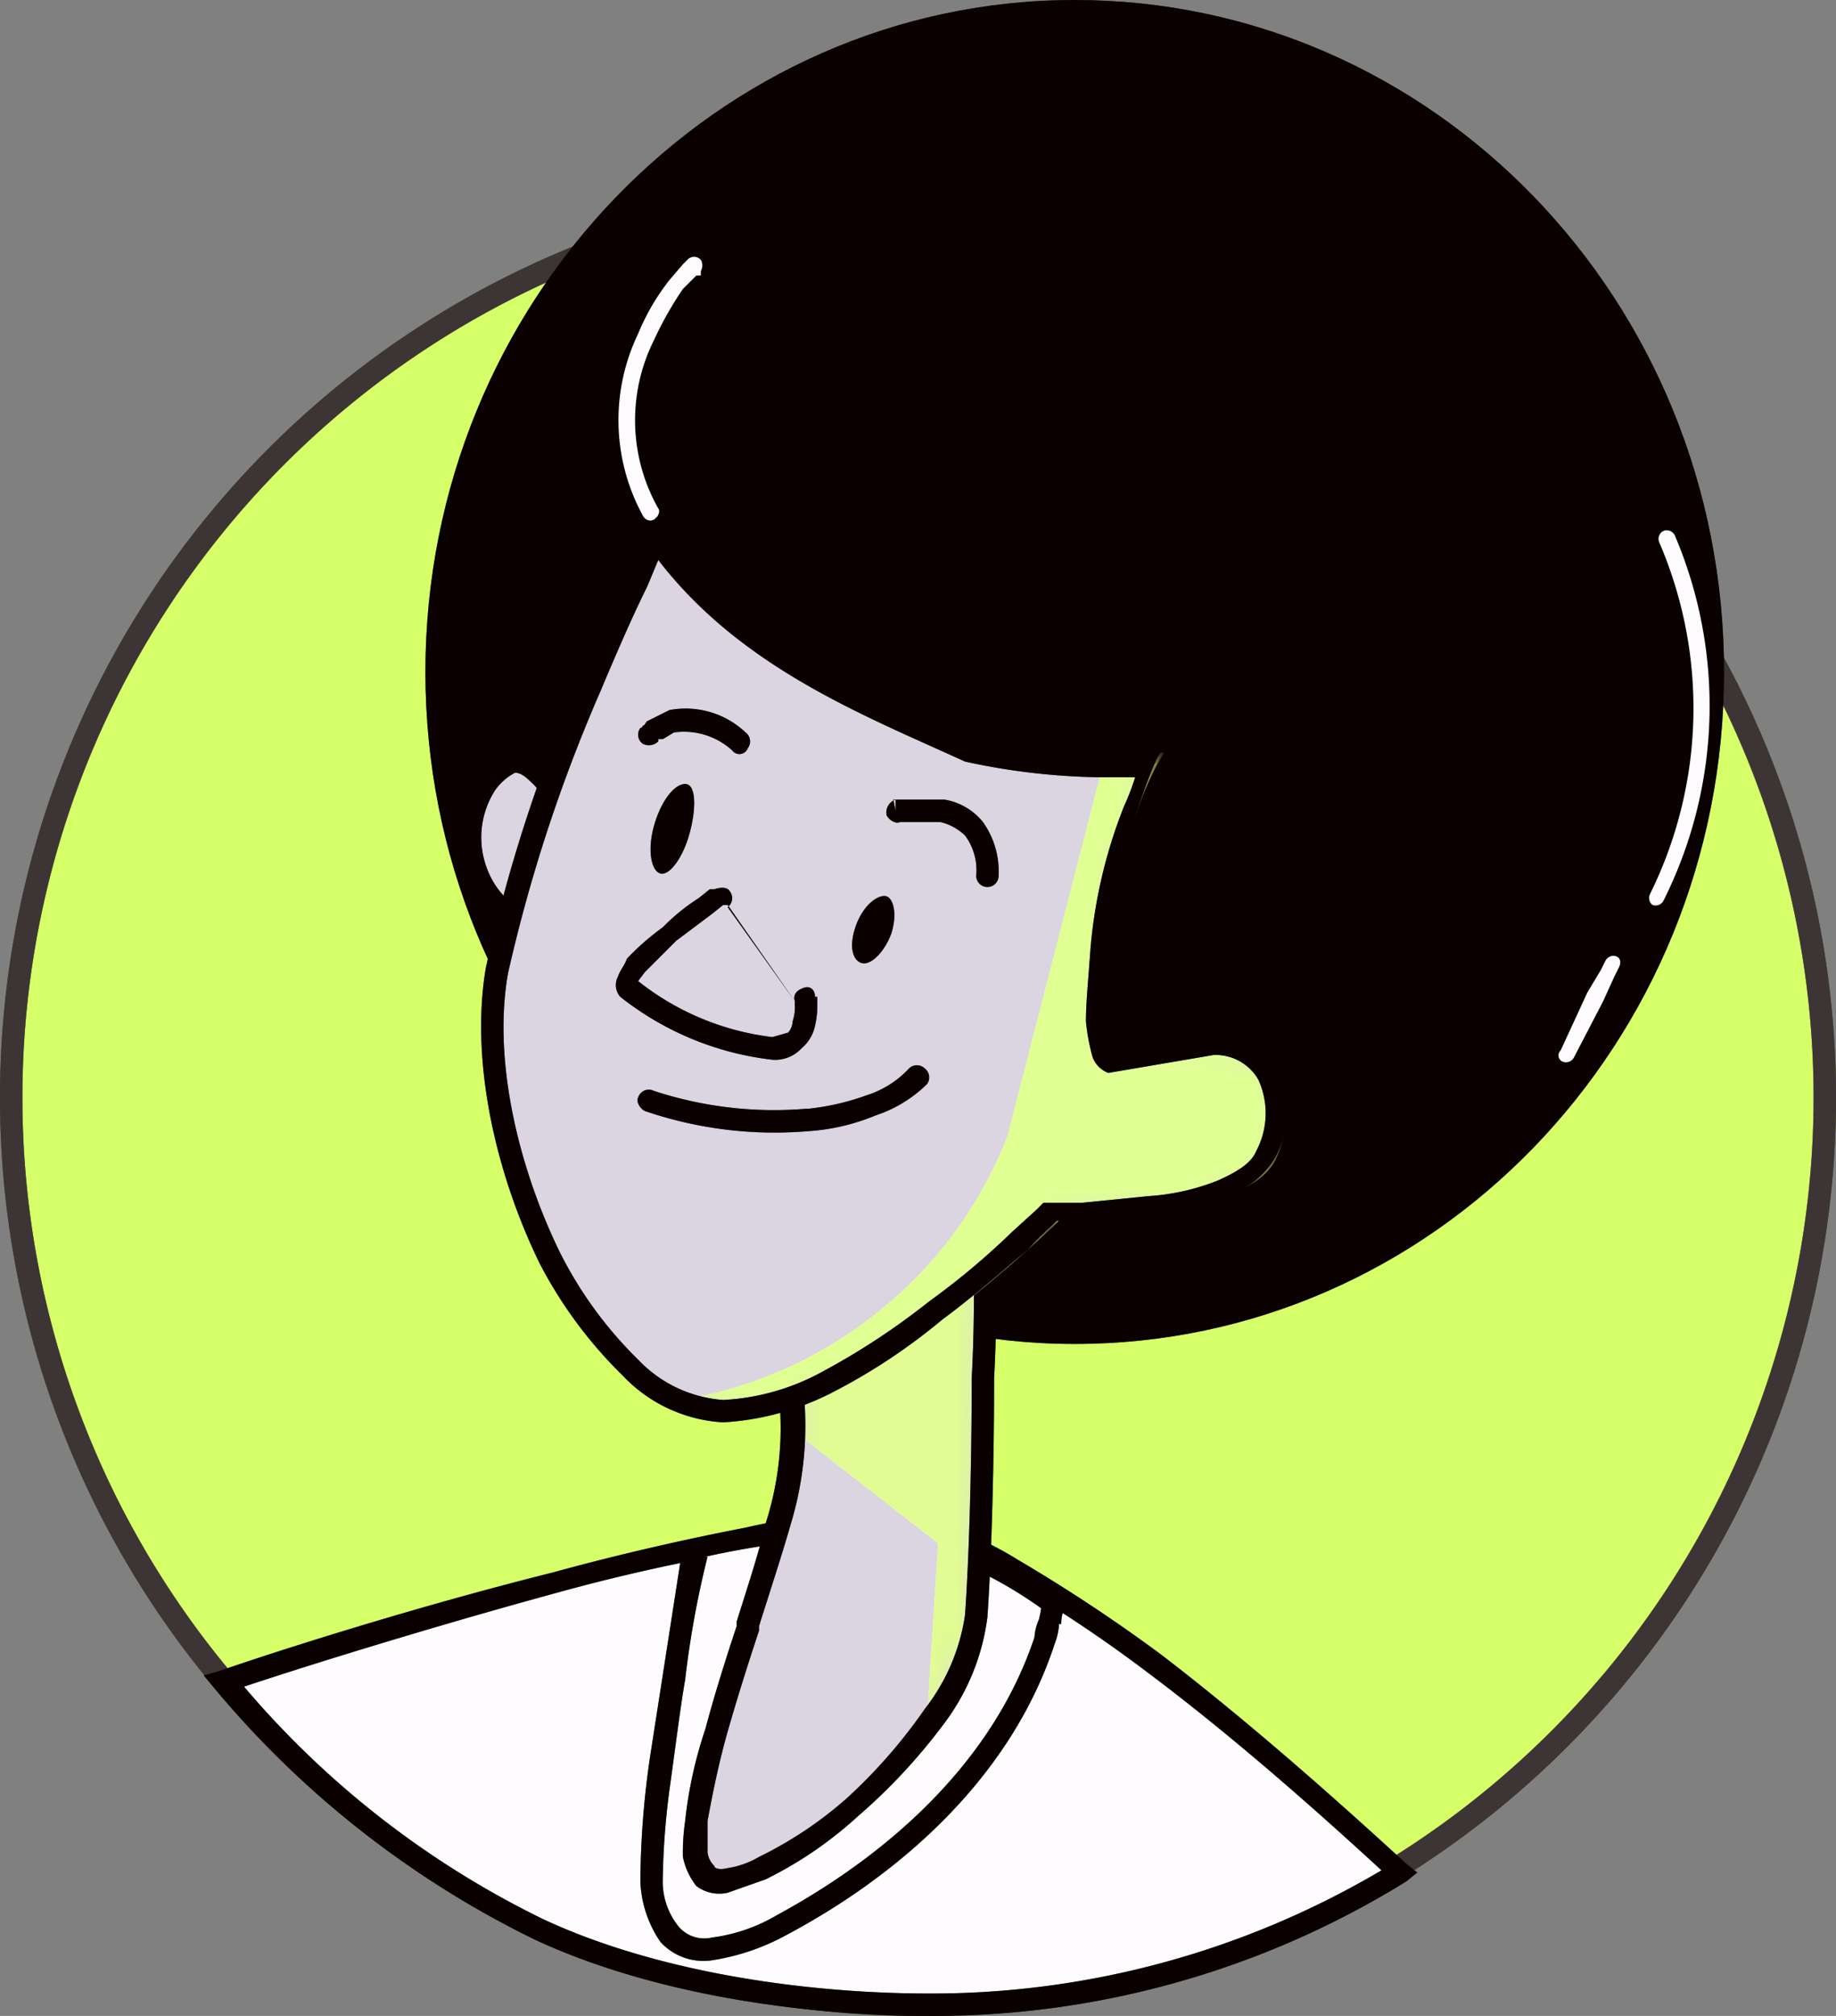 <svg xmlns="http://www.w3.org/2000/svg" viewBox="0 0 82 90"><rect x="0" y="0" width="82" height="90" fill="#808080" stroke="none"/><defs><mask id="b" x="31.26" y="55.23" width="12.62" height="28.26" maskUnits="userSpaceOnUse"><path class="a" d="M35.1 61.3s1.2 2.2-.2 7.4-4.8 13.7-3.2 15.3 11.4-5.8 11.8-11.3.4-16.7.4-16.7z" transform="translate(0 -.7)"/></mask><mask id="c" x="22.42" y="24.64" width="35.02" height="38.55" maskUnits="userSpaceOnUse"><path class="a" d="M29.8 25.4s-5.8 11.3-7.2 19S27 63.9 32.8 63.9 47.4 55 47.4 55s8.4.2 9.6-2.6-.2-5-2.4-5h-4.4s-1.2.6-.6-4.9 2.4-8.2 2.4-8.2-15.1 1.2-22.2-8.9z" transform="translate(0 -.7)"/></mask><clipPath id="a" transform="translate(0 -.7)"><path style="fill:none" d="M0 .7h82.3v90H0z"/></clipPath><style>.a{fill:#fff}.e,.i{fill:#140000}.e,.f,.k{fill-rule:evenodd}.f,.j{fill-opacity:.2}.k,.l{fill:#fefcff}.m{fill:#dbd4e1}</style></defs><g style="clip-path:url(#a)"><path d="M41 90.7a41 41 0 1 0-41-41 41 41 0 0 0 41 41z" transform="translate(0 -.7)" style="fill:#c3ff28"/><path class="e" d="M41 89A40 40 0 1 0 1 49a40 40 0 0 0 40 40zm41-40A41 41 0 1 1 41 8a41 41 0 0 1 41 41z"/><path class="f" d="M41 89A40 40 0 1 0 1 49a40 40 0 0 0 40 40zm41-40A41 41 0 1 1 41 8a41 41 0 0 1 41 41z"/><path class="f" d="M41 89A40 40 0 1 0 1 49a40 40 0 0 0 40 40zm41-40A41 41 0 1 1 41 8a41 41 0 0 1 41 41z"/><path class="f" d="M41 89A40 40 0 1 0 1 49a40 40 0 0 0 40 40zm41-40A41 41 0 1 1 41 8a41 41 0 0 1 41 41z"/><path d="M41 90.7a41 41 0 1 0-41-41 41 41 0 0 0 41 41z" transform="translate(0 -.7)" style="isolation:isolate;opacity:.3;fill:#fefcff"/><g style="opacity:.3"><path class="e" d="M41 89A40 40 0 1 0 1 49a40 40 0 0 0 40 40zm41-40A41 41 0 1 1 41 8a41 41 0 0 1 41 41z"/><path class="f" d="M41 89A40 40 0 1 0 1 49a40 40 0 0 0 40 40zm41-40A41 41 0 1 1 41 8a41 41 0 0 1 41 41z"/><path class="f" d="M41 89A40 40 0 1 0 1 49a40 40 0 0 0 40 40zm41-40A41 41 0 1 1 41 8a41 41 0 0 1 41 41z"/><path class="f" d="M41 89A40 40 0 1 0 1 49a40 40 0 0 0 40 40zm41-40A41 41 0 1 1 41 8a41 41 0 0 1 41 41z"/></g><path class="i" d="M48 60c16 0 29-13.4 29-30S64 0 48 0 19 13.5 19 30s13 30 29 30z"/><path class="j" d="M48 60c16 0 29-13.4 29-30S64 0 48 0 19 13.5 19 30s13 30 29 30z"/><path class="j" d="M48 60c16 0 29-13.4 29-30S64 0 48 0 19 13.5 19 30s13 30 29 30z"/><path class="j" d="M48 60c16 0 29-13.4 29-30S64 0 48 0 19 13.5 19 30s13 30 29 30z"/><path class="k" d="M74.3 23.7a.4.4 0 0 1 .5.2 19.4 19.4 0 0 1-.5 16.3.4.4 0 0 1-.5.2.4.4 0 0 1-.1-.5 18.7 18.7 0 0 0 .4-15.7.4.4 0 0 1 .2-.5zM72.2 42.7c.2.1.2.3.1.5l-.2.4-.5 1.1-1.3 2.5a.4.4 0 0 1-.5.2.3.3 0 0 1-.1-.5l1.2-2.6.6-1 .2-.4a.4.4 0 0 1 .5-.2zM31.3 12.3h-.2l-.6.6a15.7 15.7 0 0 0-1.3 2.3 8 8 0 0 0 .2 7.5c.1.1 0 .4-.2.5s-.4 0-.5-.2a8.9 8.9 0 0 1-.2-8.1 10.1 10.1 0 0 1 1.4-2.4l.6-.7.2-.2.3.2-.3-.2a.4.4 0 0 1 .6 0 .5.5 0 0 1 0 .5z"/><path class="l" d="M41.5 89.5a39.1 39.1 0 0 0 21-6c-4.8-4.4-16.8-15-22.6-15.4S15.8 73.1 10 75a42.4 42.4 0 0 0 14.1 11.2c5.5 2.5 12.4 3.3 17.4 3.3z"/><path class="e" d="M33.3 68.2a24.2 24.2 0 0 1 6.6-.6 14.2 14.2 0 0 1 5.5 2 72.7 72.7 0 0 1 6.5 4.3c4.3 3.3 8.5 7.1 10.9 9.3l.5.4-.5.4a40.1 40.1 0 0 1-21.3 6c-5 0-12-.8-17.6-3.4A43.4 43.4 0 0 1 9.6 75.4l-.5-.6.7-.2c2.9-1 8.9-2.9 14.9-4.4 2.9-.8 6-1.5 8.6-2zm-22.4 7.1a41.1 41.1 0 0 0 13.4 10.4c5.4 2.5 12.2 3.3 17.2 3.3a39.5 39.5 0 0 0 20.2-5.5c-2.5-2.3-6.4-5.8-10.4-8.8a62.6 62.6 0 0 0-6.3-4.2 13.9 13.9 0 0 0-5.2-1.9 22.5 22.5 0 0 0-6.3.6 84.9 84.9 0 0 0-8.6 1.9c-5.5 1.5-11 3.2-14 4.2z"/><path class="f" d="M33.3 68.2a24.2 24.2 0 0 1 6.6-.6 14.2 14.2 0 0 1 5.5 2 72.7 72.7 0 0 1 6.5 4.3c4.3 3.3 8.5 7.1 10.9 9.3l.5.4-.5.4a40.1 40.1 0 0 1-21.3 6c-5 0-12-.8-17.6-3.4A43.4 43.4 0 0 1 9.6 75.4l-.5-.6.7-.2c2.9-1 8.9-2.9 14.9-4.4 2.9-.8 6-1.5 8.6-2zm-22.4 7.1a41.1 41.1 0 0 0 13.4 10.4c5.4 2.5 12.2 3.3 17.2 3.3a39.5 39.5 0 0 0 20.2-5.5c-2.5-2.3-6.4-5.8-10.4-8.8a62.6 62.6 0 0 0-6.3-4.2 13.9 13.9 0 0 0-5.2-1.9 22.5 22.5 0 0 0-6.3.6 84.9 84.9 0 0 0-8.6 1.9c-5.5 1.5-11 3.2-14 4.2z"/><path class="f" d="M33.3 68.2a24.2 24.2 0 0 1 6.6-.6 14.2 14.2 0 0 1 5.5 2 72.7 72.7 0 0 1 6.5 4.3c4.3 3.3 8.5 7.1 10.9 9.3l.5.4-.5.4a40.1 40.1 0 0 1-21.3 6c-5 0-12-.8-17.6-3.4A43.4 43.4 0 0 1 9.6 75.4l-.5-.6.7-.2c2.9-1 8.9-2.9 14.9-4.4 2.9-.8 6-1.5 8.6-2zm-22.4 7.1a41.1 41.1 0 0 0 13.4 10.4c5.4 2.5 12.2 3.3 17.2 3.3a39.5 39.5 0 0 0 20.2-5.5c-2.5-2.3-6.4-5.8-10.4-8.8a62.6 62.6 0 0 0-6.3-4.2 13.9 13.9 0 0 0-5.2-1.9 22.5 22.5 0 0 0-6.3.6 84.9 84.9 0 0 0-8.6 1.9c-5.5 1.5-11 3.2-14 4.2z"/><path class="f" d="M33.3 68.2a24.2 24.2 0 0 1 6.6-.6 14.2 14.2 0 0 1 5.5 2 72.7 72.7 0 0 1 6.5 4.3c4.3 3.3 8.5 7.1 10.9 9.3l.5.4-.5.4a40.1 40.1 0 0 1-21.3 6c-5 0-12-.8-17.6-3.4A43.4 43.4 0 0 1 9.6 75.4l-.5-.6.7-.2c2.9-1 8.9-2.9 14.9-4.4 2.9-.8 6-1.5 8.6-2zm-22.4 7.1a41.1 41.1 0 0 0 13.4 10.4c5.4 2.5 12.2 3.3 17.2 3.3a39.5 39.5 0 0 0 20.2-5.5c-2.5-2.3-6.4-5.8-10.4-8.8a62.6 62.6 0 0 0-6.3-4.2 13.9 13.9 0 0 0-5.2-1.9 22.5 22.5 0 0 0-6.3.6 84.9 84.9 0 0 0-8.6 1.9c-5.5 1.5-11 3.2-14 4.2z"/><path class="l" d="M46.5 73.2c.2-.5.3-1.3.5-1.7a19.4 19.4 0 0 0-8-3.5 31.5 31.5 0 0 0-7.5 1c-1.1 3-1.3 5.8-2.2 10.8-1.1 6.7.6 8.7 5.5 6.1s9.8-6.7 11.7-12.7z"/><path class="e" d="M30.5 69s5.9-1.5 8.5-1.5c2.2.2 5.2 1.5 8.3 3.6l.3.2v.4a1.5 1.5 0 0 0-.2.8h-.1a2.9 2.9 0 0 1-.2.9c-2 6.1-7.1 10.4-12 13a10.1 10.1 0 0 1-3.2 1.1 2.6 2.6 0 0 1-2.4-.8 5.1 5.1 0 0 1-.9-2.7 39.5 39.5 0 0 1 .5-6m2.5-8.5a42.7 42.7 0 0 0-1 5.5c-.2 1.1-.5 3.5-.7 4.9a34.3 34.3 0 0 0-.3 4 3.2 3.2 0 0 0 .7 2.1 1.5 1.5 0 0 0 1.5.5 7.6 7.6 0 0 0 2.9-1c4.8-2.6 9.6-6.7 11.5-12.4a2.4 2.4 0 0 1 .2-.8 4.3 4.3 0 0 0 .1-.5 18.7 18.7 0 0 0-7.5-3.2 37.6 37.6 0 0 0-7.5.9z"/><path class="f" d="M30.5 69s5.9-1.5 8.5-1.5c2.2.2 5.2 1.5 8.3 3.6l.3.2v.4a1.5 1.5 0 0 0-.2.8h-.1a2.9 2.9 0 0 1-.2.9c-2 6.1-7.1 10.4-12 13a10.1 10.1 0 0 1-3.2 1.1 2.6 2.6 0 0 1-2.4-.8 5.1 5.1 0 0 1-.9-2.7 39.5 39.5 0 0 1 .5-6m2.5-8.5a42.7 42.7 0 0 0-1 5.5c-.2 1.1-.5 3.5-.7 4.9a34.3 34.3 0 0 0-.3 4 3.2 3.2 0 0 0 .7 2.1 1.5 1.5 0 0 0 1.5.5 7.6 7.6 0 0 0 2.9-1c4.8-2.6 9.6-6.7 11.5-12.4a2.4 2.4 0 0 1 .2-.8 4.3 4.3 0 0 0 .1-.5 18.7 18.7 0 0 0-7.5-3.2 37.6 37.6 0 0 0-7.5.9z"/><path class="f" d="M30.5 69s5.9-1.5 8.5-1.5c2.2.2 5.2 1.5 8.3 3.6l.3.2v.4a1.5 1.5 0 0 0-.2.8h-.1a2.9 2.9 0 0 1-.2.9c-2 6.1-7.1 10.4-12 13a10.1 10.1 0 0 1-3.2 1.1 2.6 2.6 0 0 1-2.4-.8 5.1 5.1 0 0 1-.9-2.7 39.5 39.5 0 0 1 .5-6m2.5-8.5a42.7 42.7 0 0 0-1 5.5c-.2 1.1-.5 3.5-.7 4.9a34.3 34.3 0 0 0-.3 4 3.2 3.2 0 0 0 .7 2.1 1.5 1.5 0 0 0 1.5.5 7.6 7.6 0 0 0 2.9-1c4.8-2.6 9.6-6.7 11.5-12.4a2.4 2.4 0 0 1 .2-.8 4.3 4.3 0 0 0 .1-.5 18.7 18.7 0 0 0-7.5-3.2 37.6 37.6 0 0 0-7.5.9z"/><path class="f" d="M30.5 69s5.9-1.5 8.5-1.5c2.2.2 5.2 1.5 8.3 3.6l.3.2v.4a1.5 1.5 0 0 0-.2.8h-.1a2.9 2.9 0 0 1-.2.9c-2 6.1-7.1 10.4-12 13a10.1 10.1 0 0 1-3.2 1.1 2.6 2.6 0 0 1-2.4-.8 5.1 5.1 0 0 1-.9-2.7 39.5 39.5 0 0 1 .5-6m2.5-8.5a42.7 42.7 0 0 0-1 5.5c-.2 1.1-.5 3.5-.7 4.9a34.3 34.3 0 0 0-.3 4 3.2 3.2 0 0 0 .7 2.1 1.5 1.5 0 0 0 1.5.5 7.6 7.6 0 0 0 2.9-1c4.8-2.6 9.6-6.7 11.5-12.4a2.4 2.4 0 0 1 .2-.8 4.3 4.3 0 0 0 .1-.5 18.7 18.7 0 0 0-7.5-3.2 37.6 37.6 0 0 0-7.5.9z"/><path class="m" d="M35 60.5s1.2 2.3-.2 7.6-5 14-3.4 15.7 11.8-5.9 12.2-11.6S44 55 44 55z"/><g style="mask:url(#b)"><path class="a" d="m35.6 64 6.3 4.9-.5 7.8a10.5 10.5 0 0 0 2.1-4.7c.4-5.6.4-16.7.4-16.7l-8.8 5.3a6.6 6.6 0 0 1 .5 3.4z"/><path d="m35.6 64.7 6.3 4.9-.5 7.8a10.5 10.5 0 0 0 2.1-4.7c.4-5.6.4-16.7.4-16.7l-8.8 5.3a6.6 6.6 0 0 1 .5 3.4z" transform="translate(0 -.7)" style="fill:#e0fc93"/></g><path class="e" d="M44.5 55v1.9c0 1.2 0 2.8-.1 4.6 0 3.5-.1 7.8-.3 10.7a10 10 0 0 1-1.9 4.7 25.9 25.9 0 0 1-3.9 4.2 17.6 17.6 0 0 1-4.1 2.8l-1.7.6a1.7 1.7 0 0 1-1.4-.3 3.1 3.1 0 0 1-.6-1.3 9.7 9.7 0 0 1 .1-1.6 19.2 19.2 0 0 1 .9-4.1c.4-1.5.9-3.1 1.4-4.6v-.2c.5-1.6 1-3.1 1.3-4.4a13.9 13.9 0 0 0 .6-5.6 3.9 3.9 0 0 0-.2-1.3.4.4 0 0 1-.1-.3l-.3-.4 10.2-6.3zm-1 .9-7.9 4.8a4.3 4.3 0 0 1 .3 1.5 15.2 15.2 0 0 1-.6 5.9c-.4 1.4-.9 2.9-1.4 4.5v.2c-.5 1.5-1 3.1-1.4 4.5s-.7 2.9-.9 4v1.4a1 1 0 0 0 .3.6c0 .1.2.2.6.1a3.9 3.9 0 0 0 1.4-.5 17.5 17.5 0 0 0 3.9-2.6 23.5 23.5 0 0 0 3.5-4 8.9 8.9 0 0 0 1.8-4.2c.2-2.8.3-7.1.3-10.6.1-1.8.1-3.4.1-4.6z"/><path class="f" d="M44.5 55v1.9c0 1.2 0 2.8-.1 4.6 0 3.5-.1 7.8-.3 10.7a10 10 0 0 1-1.9 4.7 25.9 25.9 0 0 1-3.9 4.2 17.6 17.6 0 0 1-4.1 2.8l-1.7.6a1.7 1.7 0 0 1-1.4-.3 3.1 3.1 0 0 1-.6-1.3 9.7 9.7 0 0 1 .1-1.6 19.2 19.2 0 0 1 .9-4.1c.4-1.5.9-3.1 1.4-4.6v-.2c.5-1.6 1-3.1 1.3-4.4a13.9 13.9 0 0 0 .6-5.6 3.9 3.9 0 0 0-.2-1.3.4.4 0 0 1-.1-.3l-.3-.4 10.2-6.3zm-1 .9-7.9 4.8a4.3 4.3 0 0 1 .3 1.5 15.2 15.2 0 0 1-.6 5.9c-.4 1.4-.9 2.9-1.4 4.5v.2c-.5 1.5-1 3.1-1.4 4.5s-.7 2.9-.9 4v1.4a1 1 0 0 0 .3.6c0 .1.2.2.6.1a3.9 3.9 0 0 0 1.4-.5 17.5 17.5 0 0 0 3.9-2.6 23.5 23.5 0 0 0 3.5-4 8.9 8.9 0 0 0 1.8-4.2c.2-2.8.3-7.1.3-10.6.1-1.8.1-3.4.1-4.6z"/><path class="f" d="M44.5 55v1.9c0 1.2 0 2.8-.1 4.6 0 3.5-.1 7.8-.3 10.7a10 10 0 0 1-1.9 4.7 25.9 25.9 0 0 1-3.9 4.2 17.6 17.6 0 0 1-4.1 2.8l-1.7.6a1.7 1.7 0 0 1-1.4-.3 3.1 3.1 0 0 1-.6-1.3 9.7 9.7 0 0 1 .1-1.6 19.2 19.2 0 0 1 .9-4.1c.4-1.5.9-3.1 1.4-4.6v-.2c.5-1.6 1-3.1 1.3-4.4a13.9 13.9 0 0 0 .6-5.6 3.9 3.9 0 0 0-.2-1.3.4.4 0 0 1-.1-.3l-.3-.4 10.2-6.3zm-1 .9-7.9 4.8a4.3 4.3 0 0 1 .3 1.5 15.2 15.2 0 0 1-.6 5.9c-.4 1.4-.9 2.9-1.4 4.5v.2c-.5 1.5-1 3.1-1.4 4.5s-.7 2.9-.9 4v1.4a1 1 0 0 0 .3.6c0 .1.2.2.6.1a3.9 3.9 0 0 0 1.4-.5 17.5 17.5 0 0 0 3.9-2.6 23.5 23.5 0 0 0 3.5-4 8.9 8.9 0 0 0 1.8-4.2c.2-2.8.3-7.1.3-10.6.1-1.8.1-3.4.1-4.6z"/><path class="f" d="M44.5 55v1.9c0 1.2 0 2.8-.1 4.6 0 3.5-.1 7.8-.3 10.7a10 10 0 0 1-1.9 4.7 25.9 25.9 0 0 1-3.9 4.2 17.6 17.6 0 0 1-4.1 2.8l-1.7.6a1.7 1.7 0 0 1-1.4-.3 3.1 3.1 0 0 1-.6-1.3 9.7 9.7 0 0 1 .1-1.6 19.2 19.2 0 0 1 .9-4.1c.4-1.5.9-3.1 1.4-4.6v-.2c.5-1.6 1-3.1 1.3-4.4a13.9 13.9 0 0 0 .6-5.6 3.9 3.9 0 0 0-.2-1.3.4.4 0 0 1-.1-.3l-.3-.4 10.2-6.3zm-1 .9-7.9 4.8a4.3 4.3 0 0 1 .3 1.5 15.2 15.2 0 0 1-.6 5.9c-.4 1.4-.9 2.9-1.4 4.5v.2c-.5 1.5-1 3.1-1.4 4.5s-.7 2.9-.9 4v1.4a1 1 0 0 0 .3.6c0 .1.2.2.6.1a3.9 3.9 0 0 0 1.4-.5 17.5 17.5 0 0 0 3.9-2.6 23.5 23.5 0 0 0 3.5-4 8.9 8.9 0 0 0 1.8-4.2c.2-2.8.3-7.1.3-10.6.1-1.8.1-3.4.1-4.6z"/><path class="m" d="M25 36s-1.4-3.7-3.3-1 .4 6 1.4 6 1.9-5 1.9-5z"/><path class="e" d="M25.5 35.9c-.1.2-.1.4-.2.6a7.4 7.4 0 0 1-.4 1.8 5.5 5.5 0 0 1-.6 1.8 2.5 2.5 0 0 1-.4.7 1.5 1.5 0 0 1-.8.3l-.6-.2a1 1 0 0 1-.6-.5 3.7 3.7 0 0 1-1-1.6 4.6 4.6 0 0 1 .4-4.5 2.7 2.7 0 0 1 1.7-.8 1.7 1.7 0 0 1 1.4.7 4.4 4.4 0 0 1 .8 1.1c.1.1.1.3.2.4h.1zm-.5.1zm-.5.1c-.1-.1-.1-.2-.2-.4a2.4 2.4 0 0 0-.6-.8c-.3-.3-.5-.4-.7-.4a2.5 2.5 0 0 0-.9.8 3.9 3.9 0 0 0-.3 3.6 3.6 3.6 0 0 0 .8 1.2c.1.2.3.3.4.4h.1a1.1 1.1 0 0 0 .3-.5 13.8 13.8 0 0 0 .6-1.6c.1-.6.3-1.2.4-1.7a.7.7 0 0 1 .1-.5z"/><path class="f" d="M25.5 35.9c-.1.2-.1.4-.2.6a7.4 7.4 0 0 1-.4 1.8 5.5 5.5 0 0 1-.6 1.8 2.5 2.5 0 0 1-.4.7 1.5 1.5 0 0 1-.8.3l-.6-.2a1 1 0 0 1-.6-.5 3.7 3.7 0 0 1-1-1.6 4.6 4.6 0 0 1 .4-4.5 2.7 2.7 0 0 1 1.7-.8 1.7 1.7 0 0 1 1.4.7 4.4 4.4 0 0 1 .8 1.1c.1.1.1.3.2.4h.1zm-.5.1zm-.5.1c-.1-.1-.1-.2-.2-.4a2.4 2.4 0 0 0-.6-.8c-.3-.3-.5-.4-.7-.4a2.5 2.5 0 0 0-.9.8 3.9 3.9 0 0 0-.3 3.6 3.6 3.6 0 0 0 .8 1.2c.1.2.3.3.4.4h.1a1.1 1.1 0 0 0 .3-.5 13.8 13.8 0 0 0 .6-1.6c.1-.6.3-1.2.4-1.7a.7.7 0 0 1 .1-.5z"/><path class="f" d="M25.5 35.9c-.1.2-.1.4-.2.6a7.4 7.4 0 0 1-.4 1.8 5.5 5.5 0 0 1-.6 1.8 2.5 2.5 0 0 1-.4.7 1.5 1.5 0 0 1-.8.3l-.6-.2a1 1 0 0 1-.6-.5 3.7 3.7 0 0 1-1-1.6 4.6 4.6 0 0 1 .4-4.5 2.7 2.7 0 0 1 1.7-.8 1.7 1.7 0 0 1 1.4.7 4.4 4.4 0 0 1 .8 1.1c.1.1.1.3.2.4h.1zm-.5.1zm-.5.1c-.1-.1-.1-.2-.2-.4a2.4 2.4 0 0 0-.6-.8c-.3-.3-.5-.4-.7-.4a2.5 2.5 0 0 0-.9.8 3.9 3.9 0 0 0-.3 3.6 3.6 3.6 0 0 0 .8 1.2c.1.2.3.3.4.4h.1a1.1 1.1 0 0 0 .3-.5 13.8 13.8 0 0 0 .6-1.6c.1-.6.3-1.2.4-1.7a.7.7 0 0 1 .1-.5z"/><path class="f" d="M25.5 35.9c-.1.2-.1.4-.2.6a7.4 7.4 0 0 1-.4 1.8 5.5 5.5 0 0 1-.6 1.8 2.5 2.5 0 0 1-.4.7 1.5 1.5 0 0 1-.8.3l-.6-.2a1 1 0 0 1-.6-.5 3.7 3.7 0 0 1-1-1.6 4.6 4.6 0 0 1 .4-4.5 2.7 2.7 0 0 1 1.7-.8 1.7 1.7 0 0 1 1.4.7 4.4 4.4 0 0 1 .8 1.1c.1.1.1.3.2.4h.1zm-.5.1zm-.5.1c-.1-.1-.1-.2-.2-.4a2.4 2.4 0 0 0-.6-.8c-.3-.3-.5-.4-.7-.4a2.5 2.5 0 0 0-.9.8 3.9 3.9 0 0 0-.3 3.6 3.6 3.6 0 0 0 .8 1.2c.1.2.3.3.4.4h.1a1.1 1.1 0 0 0 .3-.5 13.8 13.8 0 0 0 .6-1.6c.1-.6.3-1.2.4-1.7a.7.7 0 0 1 .1-.5z"/><path class="m" d="M29.4 24s-5.8 11.5-7.2 19.3S26.6 63 32.3 63 47 54 47 54s8.4.2 9.6-2.6-.2-5-2.4-5h-4.4s-1.2.6-.6-5.1 2.4-8.2 2.4-8.2-15.1 1.2-22.2-9.1z"/><g style="mask:url(#c)"><path class="a" d="M45 50.7a18.6 18.6 0 0 1-5.7 7.8 18.9 18.9 0 0 1-8.9 4h-.1a5.5 5.5 0 0 0 2.5.7c5.8 0 14.7-8.9 14.7-8.9s8.3.2 9.5-2.6-.2-5-2.4-5h-4.4s-1.2.6-.6-5 2.4-8.1 2.4-8.1a17.1 17.1 0 0 1-2.6 0"/><path d="M45 51.4a18.6 18.6 0 0 1-5.7 7.8 18.9 18.9 0 0 1-8.9 4h-.1a5.5 5.5 0 0 0 2.5.7c5.8 0 14.7-8.9 14.7-8.9s8.3.2 9.5-2.6-.2-5-2.4-5h-4.4s-1.2.6-.6-5 2.4-8.1 2.4-8.1a17.1 17.1 0 0 1-2.6 0" transform="translate(0 -.7)" style="fill-opacity:.5;fill:#c3ff28"/></g><path class="e" d="m29.3 23.1.5.6c3.4 5 8.9 7.2 13.5 8.2a28.1 28.1 0 0 0 5.8.7h3.5l-.6.9h-.1l-.2.3a15.1 15.1 0 0 0-.6 1.5 24 24 0 0 0-1.4 6.1c-.1 1.4-.2 2.4-.2 3.1s.2 1.1.2 1.3.1 0 .1.1h4.4a3.1 3.1 0 0 1 2.9 1.7 4.7 4.7 0 0 1-.1 4 4 4 0 0 1-2.2 1.8 14 14 0 0 1-3.4.8l-3 .3h-1.2l-.2.2a11.3 11.3 0 0 0-1.1 1.1c-1 .8-2.3 2-3.8 3.1a26.7 26.7 0 0 1-4.8 3.2 12.2 12.2 0 0 1-5 1.4 6.7 6.7 0 0 1-4.5-2.1 19.7 19.7 0 0 1-3.7-5c-2-4.1-3.1-9.1-2.4-13.2a69.5 69.5 0 0 1 4.1-12.7c.9-1.9 1.6-3.6 2.2-4.8l.7-1.4c0-.1.1-.3.1-.4h.1l.5.2-.5-.2zm.1 1.9-.5 1.2c-.6 1.2-1.3 2.8-2.1 4.7a70.1 70.1 0 0 0-4.1 12.5c-.7 3.8.4 8.6 2.3 12.5a18 18 0 0 0 3.5 4.8 5.8 5.8 0 0 0 3.8 1.8 10.3 10.3 0 0 0 4.5-1.3 31.9 31.9 0 0 0 4.7-3.1 33.2 33.2 0 0 0 3.7-3.1l1.1-1 .3-.3h1.7l3-.3a10.1 10.1 0 0 0 3.1-.7c.9-.4 1.5-.8 1.7-1.3a3.6 3.6 0 0 0 .1-3.2 2.2 2.2 0 0 0-2-1.1l-4.7.8a1.2 1.2 0 0 1-.7-.7 9.1 9.1 0 0 1-.3-1.6c0-.8.1-1.8.2-3.2a22.3 22.3 0 0 1 1.5-6.4 11.2 11.2 0 0 0 .5-1.3h-1.6a29.9 29.9 0 0 1-6-.7c-4.6-2.1-10-4.2-13.7-9z"/><path class="f" d="m29.3 23.1.5.6c3.4 5 8.9 7.2 13.5 8.2a28.1 28.1 0 0 0 5.8.7h3.5l-.6.9h-.1l-.2.3a15.1 15.1 0 0 0-.6 1.5 24 24 0 0 0-1.4 6.1c-.1 1.4-.2 2.4-.2 3.1s.2 1.1.2 1.3.1 0 .1.1h4.4a3.1 3.1 0 0 1 2.9 1.7 4.7 4.7 0 0 1-.1 4 4 4 0 0 1-2.2 1.8 14 14 0 0 1-3.4.8l-3 .3h-1.2l-.2.2a11.3 11.3 0 0 0-1.1 1.1c-1 .8-2.3 2-3.8 3.1a26.7 26.7 0 0 1-4.8 3.2 12.2 12.2 0 0 1-5 1.4 6.7 6.7 0 0 1-4.5-2.1 19.7 19.7 0 0 1-3.7-5c-2-4.1-3.1-9.1-2.4-13.2a69.5 69.5 0 0 1 4.1-12.7c.9-1.9 1.6-3.6 2.2-4.8l.7-1.4c0-.1.1-.3.1-.4h.1l.5.2-.5-.2zm.1 1.9-.5 1.2c-.6 1.2-1.3 2.8-2.1 4.7a70.1 70.1 0 0 0-4.1 12.5c-.7 3.8.4 8.6 2.3 12.5a18 18 0 0 0 3.5 4.8 5.8 5.8 0 0 0 3.8 1.8 10.3 10.3 0 0 0 4.5-1.3 31.9 31.9 0 0 0 4.7-3.1 33.2 33.2 0 0 0 3.7-3.1l1.1-1 .3-.3h1.7l3-.3a10.1 10.1 0 0 0 3.1-.7c.9-.4 1.5-.8 1.7-1.3a3.6 3.6 0 0 0 .1-3.2 2.2 2.2 0 0 0-2-1.1l-4.7.8a1.2 1.2 0 0 1-.7-.7 9.1 9.1 0 0 1-.3-1.6c0-.8.1-1.8.2-3.2a22.3 22.3 0 0 1 1.5-6.4 11.2 11.2 0 0 0 .5-1.3h-1.6a29.9 29.9 0 0 1-6-.7c-4.6-2.1-10-4.2-13.7-9z"/><path class="f" d="m29.3 23.1.5.6c3.4 5 8.9 7.2 13.5 8.2a28.1 28.1 0 0 0 5.8.7h3.5l-.6.9h-.1l-.2.3a15.1 15.1 0 0 0-.6 1.5 24 24 0 0 0-1.4 6.1c-.1 1.4-.2 2.4-.2 3.1s.2 1.1.2 1.3.1 0 .1.1h4.4a3.1 3.1 0 0 1 2.9 1.7 4.7 4.7 0 0 1-.1 4 4 4 0 0 1-2.2 1.8 14 14 0 0 1-3.4.8l-3 .3h-1.2l-.2.2a11.3 11.3 0 0 0-1.1 1.1c-1 .8-2.3 2-3.8 3.1a26.7 26.7 0 0 1-4.8 3.2 12.2 12.2 0 0 1-5 1.4 6.7 6.7 0 0 1-4.5-2.1 19.7 19.7 0 0 1-3.7-5c-2-4.1-3.1-9.1-2.4-13.2a69.5 69.5 0 0 1 4.1-12.7c.9-1.9 1.6-3.6 2.2-4.8l.7-1.4c0-.1.1-.3.1-.4h.1l.5.2-.5-.2zm.1 1.9-.5 1.2c-.6 1.2-1.3 2.8-2.1 4.7a70.1 70.1 0 0 0-4.1 12.5c-.7 3.8.4 8.6 2.3 12.5a18 18 0 0 0 3.5 4.8 5.8 5.8 0 0 0 3.8 1.8 10.3 10.3 0 0 0 4.5-1.3 31.9 31.9 0 0 0 4.7-3.1 33.2 33.2 0 0 0 3.7-3.1l1.1-1 .3-.3h1.7l3-.3a10.1 10.1 0 0 0 3.1-.7c.9-.4 1.5-.8 1.7-1.3a3.6 3.6 0 0 0 .1-3.2 2.2 2.2 0 0 0-2-1.1l-4.7.8a1.2 1.2 0 0 1-.7-.7 9.1 9.1 0 0 1-.3-1.6c0-.8.1-1.8.2-3.2a22.3 22.3 0 0 1 1.5-6.4 11.2 11.2 0 0 0 .5-1.3h-1.6a29.9 29.9 0 0 1-6-.7c-4.6-2.1-10-4.2-13.7-9z"/><path class="f" d="m29.3 23.1.5.6c3.4 5 8.9 7.2 13.5 8.2a28.1 28.1 0 0 0 5.8.7h3.5l-.6.9h-.1l-.2.3a15.1 15.1 0 0 0-.6 1.5 24 24 0 0 0-1.4 6.1c-.1 1.4-.2 2.4-.2 3.1s.2 1.1.2 1.3.1 0 .1.1h4.4a3.1 3.1 0 0 1 2.9 1.7 4.7 4.7 0 0 1-.1 4 4 4 0 0 1-2.2 1.8 14 14 0 0 1-3.4.8l-3 .3h-1.2l-.2.2a11.3 11.3 0 0 0-1.1 1.1c-1 .8-2.3 2-3.8 3.1a26.7 26.7 0 0 1-4.8 3.2 12.2 12.2 0 0 1-5 1.4 6.7 6.7 0 0 1-4.5-2.1 19.7 19.7 0 0 1-3.7-5c-2-4.1-3.1-9.1-2.4-13.2a69.5 69.5 0 0 1 4.1-12.7c.9-1.9 1.6-3.6 2.2-4.8l.7-1.4c0-.1.1-.3.1-.4h.1l.5.2-.5-.2zm.1 1.9-.5 1.2c-.6 1.2-1.3 2.8-2.1 4.7a70.1 70.1 0 0 0-4.1 12.5c-.7 3.8.4 8.6 2.3 12.5a18 18 0 0 0 3.5 4.8 5.8 5.8 0 0 0 3.8 1.8 10.3 10.3 0 0 0 4.5-1.3 31.9 31.9 0 0 0 4.7-3.1 33.2 33.2 0 0 0 3.7-3.1l1.1-1 .3-.3h1.7l3-.3a10.1 10.1 0 0 0 3.1-.7c.9-.4 1.5-.8 1.7-1.3a3.6 3.6 0 0 0 .1-3.2 2.2 2.2 0 0 0-2-1.1l-4.7.8a1.2 1.2 0 0 1-.7-.7 9.1 9.1 0 0 1-.3-1.6c0-.8.1-1.8.2-3.2a22.3 22.3 0 0 1 1.5-6.4 11.2 11.2 0 0 0 .5-1.3h-1.6a29.9 29.9 0 0 1-6-.7c-4.6-2.1-10-4.2-13.7-9z"/><path class="i" d="M30.8 37.2c-.3 1.1-.9 1.9-1.3 1.8s-.6-1-.3-2.1.9-1.9 1.4-1.9.5 1.1.2 2.2z"/><path class="j" d="M30.8 37.2c-.3 1.1-.9 1.9-1.3 1.8s-.6-1-.3-2.1.9-1.9 1.4-1.9.5 1.1.2 2.2z"/><path class="j" d="M30.8 37.2c-.3 1.1-.9 1.9-1.3 1.8s-.6-1-.3-2.1.9-1.9 1.4-1.9.5 1.1.2 2.2z"/><path class="j" d="M30.8 37.2c-.3 1.1-.9 1.9-1.3 1.8s-.6-1-.3-2.1.9-1.9 1.4-1.9.5 1.1.2 2.2z"/><path class="i" d="M39.8 41.7c-.3.8-.9 1.4-1.3 1.3s-.6-.7-.3-1.6.9-1.4 1.3-1.4.6.8.3 1.7z"/><path class="j" d="M39.8 41.7c-.3.8-.9 1.4-1.3 1.3s-.6-.7-.3-1.6.9-1.4 1.3-1.4.6.8.3 1.7z"/><path class="j" d="M39.8 41.7c-.3.8-.9 1.4-1.3 1.3s-.6-.7-.3-1.6.9-1.4 1.3-1.4.6.8.3 1.7z"/><path class="j" d="M39.8 41.7c-.3.8-.9 1.4-1.3 1.3s-.6-.7-.3-1.6.9-1.4 1.3-1.4.6.8.3 1.7z"/><path class="e" d="M32.5 40.4h-.2l-.5.4-1.6 1.2-1.4 1.4-.3.4a11.9 11.9 0 0 0 6 2.5l.7-.2a.8.8 0 0 0 .2-.5 2 2 0 0 0 .1-.7v-.2m0 0c-.1-.3.1-.5.4-.6s.5.1.5.4h.1v.3a3.8 3.8 0 0 1-.1 1 1.8 1.8 0 0 1-.6 1 1.6 1.6 0 0 1-1.4.5 13.4 13.4 0 0 1-6.7-2.8.8.8 0 0 1-.1-.9c.1-.3.3-.5.4-.8a11.4 11.4 0 0 1 1.6-1.4 9.1 9.1 0 0 1 1.6-1.3l.5-.4h.2l.3.4-.3-.4c.3-.1.6-.1.7.1a.5.5 0 0 1-.1.7"/><path class="f" d="M32.5 40.4h-.2l-.5.4-1.6 1.2-1.4 1.4-.3.4a11.9 11.9 0 0 0 6 2.5l.7-.2a.8.8 0 0 0 .2-.5 2 2 0 0 0 .1-.7v-.2m0 0c-.1-.3.1-.5.4-.6s.5.1.5.4h.1v.3a3.8 3.8 0 0 1-.1 1 1.8 1.8 0 0 1-.6 1 1.6 1.6 0 0 1-1.4.5 13.4 13.4 0 0 1-6.7-2.8.8.8 0 0 1-.1-.9c.1-.3.3-.5.4-.8a11.4 11.4 0 0 1 1.6-1.4 9.1 9.1 0 0 1 1.6-1.3l.5-.4h.2l.3.4-.3-.4c.3-.1.6-.1.7.1a.5.5 0 0 1-.1.7"/><path class="f" d="M32.5 40.4h-.2l-.5.4-1.6 1.2-1.4 1.4-.3.4a11.9 11.9 0 0 0 6 2.5l.7-.2a.8.8 0 0 0 .2-.5 2 2 0 0 0 .1-.7v-.2m0 0c-.1-.3.1-.5.4-.6s.5.1.5.4h.1v.3a3.8 3.8 0 0 1-.1 1 1.8 1.8 0 0 1-.6 1 1.6 1.6 0 0 1-1.4.5 13.4 13.4 0 0 1-6.7-2.8.8.8 0 0 1-.1-.9c.1-.3.3-.5.4-.8a11.4 11.4 0 0 1 1.6-1.4 9.1 9.1 0 0 1 1.6-1.3l.5-.4h.2l.3.4-.3-.4c.3-.1.6-.1.7.1a.5.5 0 0 1-.1.7"/><path class="f" d="M32.5 40.4h-.2l-.5.4-1.6 1.2-1.4 1.4-.3.4a11.9 11.9 0 0 0 6 2.5l.7-.2a.8.8 0 0 0 .2-.5 2 2 0 0 0 .1-.7v-.2m0 0c-.1-.3.1-.5.4-.6s.5.1.5.4h.1v.3a3.8 3.8 0 0 1-.1 1 1.8 1.8 0 0 1-.6 1 1.6 1.6 0 0 1-1.4.5 13.4 13.4 0 0 1-6.7-2.8.8.8 0 0 1-.1-.9c.1-.3.3-.5.4-.8a11.4 11.4 0 0 1 1.6-1.4 9.1 9.1 0 0 1 1.6-1.3l.5-.4h.2l.3.4-.3-.4c.3-.1.6-.1.7.1a.5.5 0 0 1-.1.7"/><path class="e" d="M41.3 47.7a.5.5 0 0 1 .1.7 5.9 5.9 0 0 1-2.3 1.4 9.4 9.4 0 0 1-3 .7 17.9 17.9 0 0 1-7.3-.9c-.2-.1-.4-.4-.3-.6a.5.5 0 0 1 .7-.3 17.2 17.2 0 0 0 6.8.8h.1a11 11 0 0 0 2.6-.6 4.4 4.4 0 0 0 1.9-1.2.5.5 0 0 1 .7 0z"/><path class="f" d="M41.3 47.7a.5.5 0 0 1 .1.7 5.9 5.9 0 0 1-2.3 1.4 9.4 9.4 0 0 1-3 .7 17.9 17.9 0 0 1-7.3-.9c-.2-.1-.4-.4-.3-.6a.5.5 0 0 1 .7-.3 17.2 17.2 0 0 0 6.8.8h.1a11 11 0 0 0 2.6-.6 4.4 4.4 0 0 0 1.9-1.2.5.5 0 0 1 .7 0z"/><path class="f" d="M41.3 47.7a.5.5 0 0 1 .1.7 5.9 5.9 0 0 1-2.3 1.4 9.4 9.4 0 0 1-3 .7 17.9 17.9 0 0 1-7.3-.9c-.2-.1-.4-.4-.3-.6a.5.5 0 0 1 .7-.3 17.2 17.2 0 0 0 6.8.8h.1a11 11 0 0 0 2.6-.6 4.4 4.4 0 0 0 1.9-1.2.5.5 0 0 1 .7 0z"/><path class="f" d="M41.3 47.7a.5.5 0 0 1 .1.7 5.9 5.9 0 0 1-2.3 1.4 9.4 9.4 0 0 1-3 .7 17.9 17.9 0 0 1-7.3-.9c-.2-.1-.4-.4-.3-.6a.5.5 0 0 1 .7-.3 17.2 17.2 0 0 0 6.8.8h.1a11 11 0 0 0 2.6-.6 4.4 4.4 0 0 0 1.9-1.2.5.5 0 0 1 .7 0z"/><path class="e" d="M29.4 33.1zm0 0a.6.6 0 0 1-.7.1.5.5 0 0 1-.1-.7l.4.3-.4-.3a.1.1 0 0 0 .1-.1c.1 0 .1-.1.2-.2l1-.5a3.9 3.9 0 0 1 3.4 1 .5.5 0 0 1 .1.7.4.4 0 0 1-.7.1 3.2 3.2 0 0 0-2.6-.8l-.5.3h-.2z"/><path class="f" d="M29.4 33.1zm0 0a.6.6 0 0 1-.7.1.5.5 0 0 1-.1-.7l.4.3-.4-.3a.1.1 0 0 0 .1-.1c.1 0 .1-.1.2-.2l1-.5a3.9 3.9 0 0 1 3.4 1 .5.5 0 0 1 .1.7.4.4 0 0 1-.7.1 3.2 3.2 0 0 0-2.6-.8l-.5.3h-.2z"/><path class="f" d="M29.4 33.1zm0 0a.6.6 0 0 1-.7.1.5.5 0 0 1-.1-.7l.4.3-.4-.3a.1.1 0 0 0 .1-.1c.1 0 .1-.1.2-.2l1-.5a3.9 3.9 0 0 1 3.4 1 .5.5 0 0 1 .1.7.4.4 0 0 1-.7.1 3.2 3.2 0 0 0-2.6-.8l-.5.3h-.2z"/><path class="f" d="M29.4 33.1zm0 0a.6.6 0 0 1-.7.1.5.5 0 0 1-.1-.7l.4.3-.4-.3a.1.1 0 0 0 .1-.1c.1 0 .1-.1.2-.2l1-.5a3.9 3.9 0 0 1 3.4 1 .5.5 0 0 1 .1.7.4.4 0 0 1-.7.1 3.2 3.2 0 0 0-2.6-.8l-.5.3h-.2z"/><path class="e" d="M40 36.2v-.5a.6.6 0 0 0-.4.7c.1.2.4.4.6.3H42a2.4 2.4 0 0 1 1.1.6 2.6 2.6 0 0 1 .5 1.8.5.5 0 0 0 1 0 3.8 3.8 0 0 0-.7-2.4 2.8 2.8 0 0 0-1.7-1h-2.3zm.1.5z"/><path class="f" d="M40 36.2v-.5a.6.6 0 0 0-.4.7c.1.2.4.4.6.3H42a2.4 2.4 0 0 1 1.1.6 2.6 2.6 0 0 1 .5 1.8.5.5 0 0 0 1 0 3.8 3.8 0 0 0-.7-2.4 2.8 2.8 0 0 0-1.7-1h-2.3zm.1.5z"/><path class="f" d="M40 36.2v-.5a.6.6 0 0 0-.4.7c.1.2.4.4.6.3H42a2.4 2.4 0 0 1 1.1.6 2.6 2.6 0 0 1 .5 1.8.5.5 0 0 0 1 0 3.8 3.8 0 0 0-.7-2.4 2.8 2.8 0 0 0-1.7-1h-2.3zm.1.5z"/><path class="f" d="M40 36.2v-.5a.6.6 0 0 0-.4.7c.1.2.4.4.6.3H42a2.4 2.4 0 0 1 1.1.6 2.6 2.6 0 0 1 .5 1.8.5.5 0 0 0 1 0 3.8 3.8 0 0 0-.7-2.4 2.8 2.8 0 0 0-1.7-1h-2.3zm.1.5z"/></g></svg>